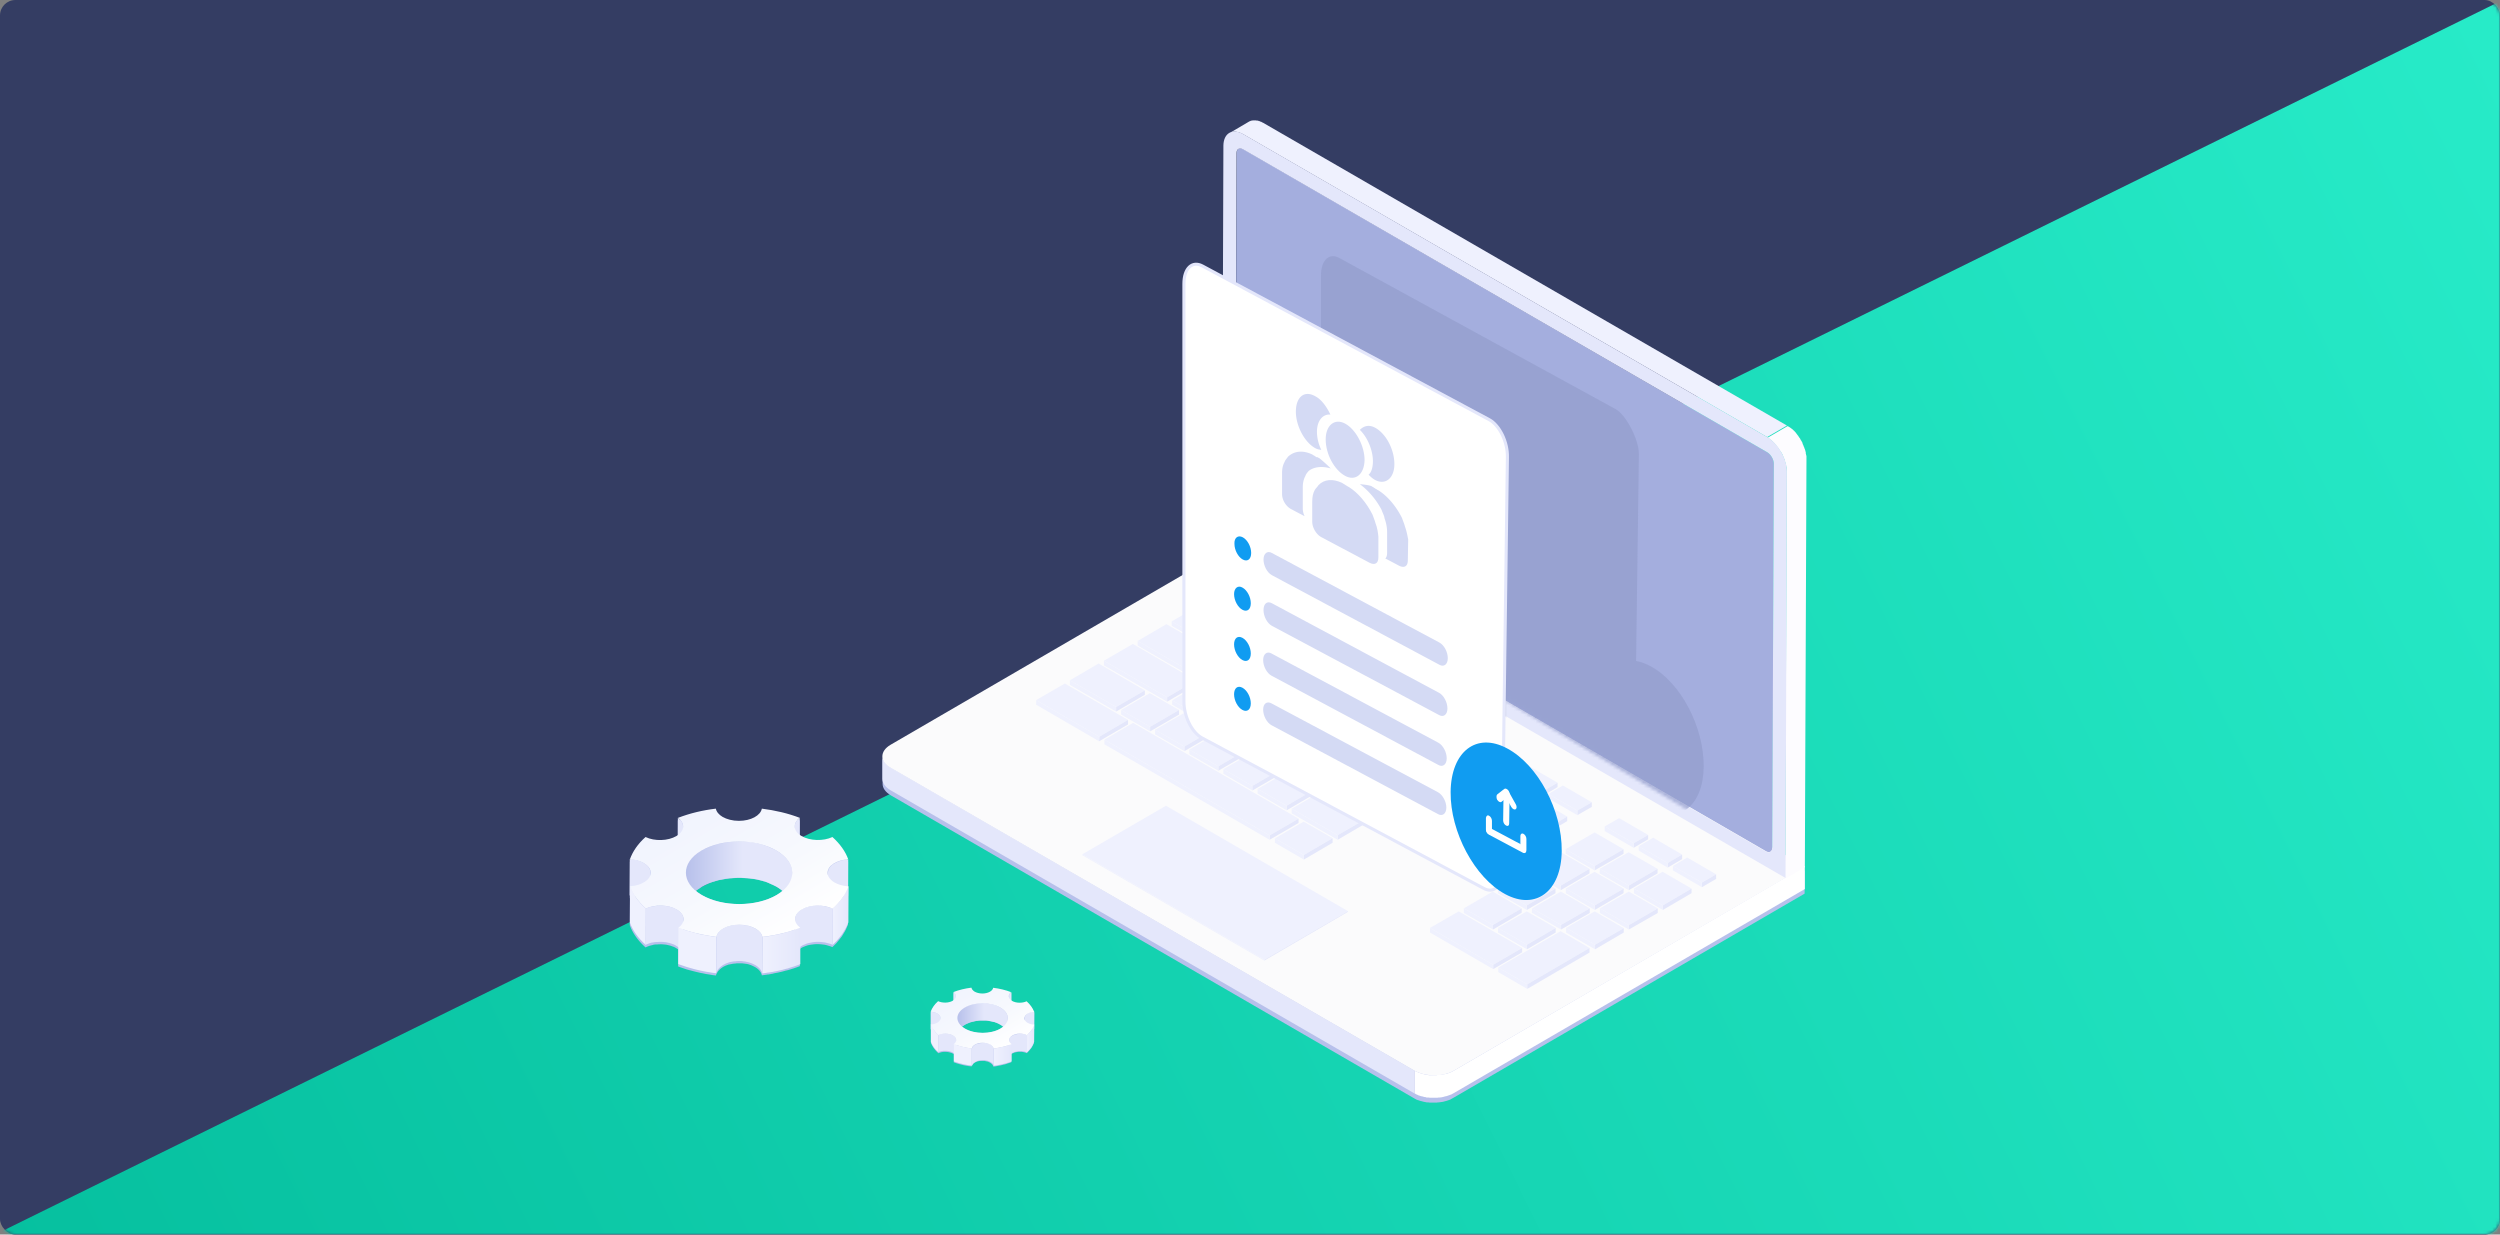 <svg xmlns="http://www.w3.org/2000/svg" width="810" height="400" fill="none"><rect width="100%" height="100%" fill="#808080" stroke="none"/><rect width="810" height="400" fill="#343D63" rx="5"/><mask id="a" width="810" height="400" x="0" y="0" maskUnits="userSpaceOnUse"><rect width="810" height="400" fill="#4EB9F4" rx="5"/></mask><g mask="url(#a)"><path fill="url(#b)" d="M825.092-7-3.02 400.706 819.055 407z"/></g><path fill="#B7C0EB" d="M274.783 287.976v-8.735c-.906-2.528-2.627-5.01-5.117-7.217-2.944 1.425-7.246 1.287-10.009-.322-.226-.138-.408-.229-.544-.367v-5.517c-3.804-1.471-8.016-2.482-12.318-2.988-.362 2.207-3.532 3.954-7.427 3.954-2.083 0-3.94-.506-5.299-1.288-1.177-.689-1.993-1.609-2.174-2.666-4.302.552-8.469 1.517-12.273 2.988v5.563c-.136.091-.317.229-.453.321-2.717 1.609-7.065 1.701-10.008.322-2.491 2.253-4.167 4.689-5.073 7.217l-.045 11.769h.045l-.045 8.734c.906 2.528 2.627 5.011 5.118 7.217a8.4 8.4 0 0 1 1.132-.459c.045 0 .09 0 .09-.046.363-.092.725-.184 1.133-.276.045 0 .045 0 .09-.046a5.5 5.5 0 0 1 1.178-.138h.226c.408-.046.77-.046 1.178-.046h.045c.407 0 .815.046 1.223.092h.09c.408.046.77.138 1.132.23.091 0 .136.046.227.046.362.092.724.23 1.087.368h.045c.362.137.77.321 1.087.551.226.138.408.23.589.368v5.516c.543.23 1.132.414 1.675.598.182.046.363.138.544.184.407.138.815.276 1.223.368.09.046.226.046.317.092.09.046.181.046.271.046.408.137.816.229 1.178.321l.543.138 1.767.414h.09c.544.092 1.042.23 1.585.322.181.046.363.046.589.092.362.046.77.138 1.132.184.045 0 .136 0 .181.046.408.046.816.091 1.178.137 0-.091.045-.137.045-.229a.35.35 0 0 1 .091-.23c0-.046.045-.138.09-.184.046-.092.091-.138.136-.23.045-.046.045-.092.091-.184.045-.092.136-.184.181-.276.045-.046.09-.092.09-.138l.408-.413c.136-.138.272-.23.408-.368.045-.046.09-.046.135-.092.091-.092.227-.138.317-.23.046-.046.091-.046.136-.092.227-.138.453-.276.68-.368.045 0 .045-.046.09-.046.272-.137.544-.229.815-.321.091-.046.136-.046.227-.092.136-.046.272-.092.408-.092.09 0 .181-.046.271-.046.136-.046.317-.046.453-.092.091 0 .136-.046.227-.046.271-.046.543-.092.86-.092.091 0 .136 0 .226-.046.182 0 .363-.046.544-.046h1.449c.136 0 .227.046.362.046.136 0 .272.046.363.046.136 0 .226.046.317.046.136 0 .272.046.362.046.136 0 .227.046.317.046.136.046.272.046.408.092.09.046.181.046.271.092.272.092.544.184.77.276.136.046.272.137.408.183.045.046.136.046.181.092l.544.276c1.177.69 1.992 1.609 2.173 2.667.544-.092 1.087-.138 1.631-.23.136-.046.271-.046.407-.046a11 11 0 0 0 1.223-.23h.045c.136 0 .272-.046.408-.092.408-.092.815-.184 1.178-.23.226-.046.407-.092.634-.138.317-.092.679-.138.996-.23.226-.046.453-.138.679-.184.317-.092.589-.183.906-.229.226-.046.453-.138.725-.184.271-.092.588-.184.86-.276.091-.046.181-.046.317-.092.091-.046.181-.046.272-.092.679-.23 1.358-.46 2.038-.736v-5.562c.045-.046.136-.092.181-.138.09-.046.181-.092.272-.184.317-.184.634-.322.996-.459.091-.046.226-.092.317-.138.317-.092.634-.23.996-.322h.046a9 9 0 0 1 1.087-.184c.135 0 .226-.046.362-.046.362-.046.77-.092 1.132-.092h.091c.407 0 .815 0 1.222.046h.091c.408.046.77.092 1.178.138.045 0 .135.046.181.046.362.046.724.184 1.087.276.09.046.226.092.317.092.317.092.679.23.951.367.135-.091.226-.229.362-.321l.181-.184c.272-.276.589-.552.815-.828.091-.092.181-.184.227-.276.317-.367.634-.735.905-1.103l.046-.046c.045-.092.136-.184.181-.23.181-.229.362-.459.498-.689.091-.138.136-.23.227-.368l.407-.689c.045-.046.091-.138.136-.184s.045-.138.091-.184c.09-.184.226-.414.317-.598.045-.138.135-.276.181-.414.09-.229.181-.413.271-.643l.136-.276c.046-.046.046-.138.091-.23l.045-11.768c.046.138 0 .138 0 .138m-23.097 1.976c-6.702 3.954-17.617 3.954-24.365 0a22 22 0 0 1-1.857-1.287c.181-.138.317-.276.544-.413.045-.046.09-.046.136-.092.362-.23.724-.46 1.087-.736.362-.23.769-.414 1.177-.643.091-.046.181-.092.317-.138.362-.184.725-.322 1.132-.506.046 0 .091-.046.136-.046.408-.138.815-.322 1.223-.414.317-.092.589-.184.906-.276.226-.046.453-.137.679-.183.317-.092.634-.138.951-.184.226-.046.453-.092.725-.138.09 0 .181-.046.271-.046.408-.092.77-.138 1.178-.184.09 0 .226-.046.362-.046.227-.046.453-.046.68-.046.407-.046.769-.046 1.177-.092.226 0 .498 0 .725-.046h.951c.271 0 .543 0 .77.046.271 0 .588.046.86.046s.544.046.815.046c.272.046.589.046.861.092.271.046.498.046.77.092.317.046.634.092.905.138.227.046.499.092.725.138l1.087.276c.226.045.453.091.679.183.136.046.227.092.363.092.362.092.679.23 1.041.368.091.046.227.046.317.138.317.138.634.276.906.414.136.046.317.138.453.184.453.229.86.413 1.268.643a15 15 0 0 1 1.857 1.333 26 26 0 0 1-1.812 1.287"/><path fill="url(#c)" d="M257.485 278.917c0-.092.046-.184.091-.23 0-.046.045-.092.045-.184l.136-.276c0-.046.045-.091.045-.137l.272-.414.046-.046c.136-.138.226-.276.362-.414.046-.046.091-.092.136-.092.136-.138.318-.276.454-.368l.045-11.767c-.181.138-.317.229-.453.367l-.046.046c-.045 0-.045.046-.045.046-.136.138-.272.276-.363.414l-.045.046v.046l-.272.414v.046c0 .046-.045.046-.045.092l-.136.275-.046.046c0 .046 0 .046-.045.092-.045.092-.045.184-.091.23 0 .046 0 .046-.045.092v.046c0 .092-.045.184-.045.276v.138l-.045 11.768v-.184c0-.092 0-.184.045-.276 0 0 .045-.046.045-.092"/><path fill="url(#d)" d="m219.627 264.989-.045 11.768c1.133.827 1.677 1.793 1.677 2.804l.045-11.768c0-1.012-.543-1.977-1.677-2.804"/><path fill="url(#e)" d="M268.171 293.903c0-.092.046-.138.046-.23 0-.046.045-.092.09-.184s.091-.184.091-.23c.045-.045.045-.091.09-.137.046-.092.091-.184.181-.276.046-.046.046-.092.091-.138.136-.138.272-.322.408-.46l.09-.092c.091-.092.227-.184.317-.276.045-.046.091-.092.181-.092.091-.092.181-.138.317-.229.046-.046.091-.046.136-.092.227-.138.453-.276.725-.368a6 6 0 0 1 .815-.322c.09 0 .136-.046.226-.092.136-.046.272-.092.408-.092.09-.046.181-.046.272-.092.135-.046.317-.092.452-.092.091-.046.136-.046.227-.046.272-.046.543-.092.86-.092.181 0 .363-.046.589-.046l.045-11.768c-.181 0-.317 0-.498.046h-.09l-.815.137h-.046c-.09 0-.181.046-.226.046-.136.046-.272.046-.363.092s-.181.046-.317.092c-.135.046-.226.092-.362.092-.045 0-.09 0-.09.046-.046 0-.046.046-.091.046a6 6 0 0 0-.815.322c-.272.138-.498.23-.725.368-.045 0-.045.046-.09.046-.046 0-.046.046-.091.046-.09.046-.226.138-.317.23-.045.046-.09.092-.181.092-.136.091-.226.183-.317.275-.045 0-.045.046-.091.092-.135.138-.271.276-.407.46l-.045.046c0 .046-.046.046-.046.092-.045.092-.136.184-.181.276 0 .046-.045.046-.045.092 0 0 0 .046-.045.046-.046.092-.091.138-.091.23 0 .045-.045.091-.045.137v.046c-.046.092-.046.138-.046.23 0 .046-.045.092-.045.138v.046c0 .092 0 .184-.045.23v.23l-.045 11.769v-.23c0-.092 0-.184.045-.23-.136-.092-.091-.184-.091-.23"/><path fill="url(#f)" d="M251.598 275.61c-.408-.23-.816-.46-1.269-.644-.135-.046-.271-.138-.452-.184-.272-.092-.499-.229-.77-.367-.046 0-.091-.046-.136-.046-.091-.046-.181-.092-.317-.138-.317-.138-.68-.23-1.042-.368-.136-.046-.226-.092-.362-.138-.091-.046-.181-.046-.227-.092a1.6 1.6 0 0 0-.452-.092c-.363-.092-.68-.184-1.042-.276-.091 0-.181-.046-.317-.092-.136-.045-.272-.046-.453-.091-.317-.046-.589-.138-.906-.184-.136 0-.226-.046-.362-.046s-.272-.046-.408-.046a5.5 5.5 0 0 0-.86-.092c-.136 0-.272-.046-.408-.046h-.362c-.317-.046-.589-.046-.861-.046h-2.49c-.363 0-.77.046-1.133.092-.181 0-.317 0-.498.046-.09 0-.136 0-.226.046-.091 0-.227.046-.317.046-.408.046-.815.092-1.223.184-.091 0-.181.046-.272.046-.045 0-.09 0-.136.046-.226.045-.407.091-.588.137-.317.092-.634.138-.906.184-.227.046-.453.138-.679.184-.317.092-.589.184-.906.276-.045 0-.136.046-.181.046-.363.138-.725.23-1.042.368-.045 0-.091.046-.181.092-.362.138-.725.321-1.087.459-.091.046-.226.092-.317.138-.408.184-.77.414-1.178.598-.09.046-.135.092-.226.138a6 6 0 0 0-.86.597c-.046.046-.091.046-.136.092-.317.23-.589.46-.906.736-.045.046-.091.046-.136.092l-.136.138-.634.643-.136.138c-.136.138-.226.276-.317.368-.09.092-.136.23-.226.322-.045.046-.045.092-.091.138a4 4 0 0 0-.362.597.36.36 0 0 0-.091.23c-.045.046-.045.092-.045.138-.09.23-.226.46-.317.644 0 .046-.045.092-.045.183 0 .046-.046.092-.046.138-.09.23-.135.46-.181.69 0 .046 0 .092-.045.138v.138c-.045.23-.045.505-.091.735v.138l-.045 11.768c0-.321.045-.597.091-.873v-.138c.045-.276.136-.552.226-.827 0-.046 0-.092.045-.138.091-.276.227-.552.317-.828 0-.046.046-.092.091-.138.136-.275.317-.551.498-.827 0-.046.046-.092.091-.092.181-.23.362-.506.589-.736.045-.045.09-.091.09-.137.227-.276.498-.506.77-.782.045-.046.091-.046.091-.092.271-.23.588-.506.905-.735.046-.046.091-.046.136-.092.363-.23.725-.46 1.087-.736.362-.23.77-.414 1.178-.643.09-.046.181-.092.317-.138.362-.184.724-.322 1.132-.506.045 0 .09-.046.136-.046.407-.138.815-.322 1.223-.414.317-.092.588-.184.905-.276.227-.045.453-.137.68-.183.317-.092.634-.138.951-.184.226-.046.453-.092.724-.138.091 0 .181-.046.272-.046.408-.092.77-.138 1.178-.184.09 0 .226-.046.362-.046.226-.046.453-.046.679-.046.408-.046.77-.046 1.178-.092.226 0 .498 0 .724-.046h.951c.272 0 .544 0 .77.046.272 0 .589.046.861.046.271 0 .543.046.815.046.272.046.589.046.86.092.272.046.498.046.77.092.317.046.634.092.906.138.226.046.498.092.725.138l1.087.276c.226.046.452.091.679.183.136.046.226.092.362.092.362.092.679.23 1.042.368.09.046.226.046.317.138.317.138.634.276.906.414.135.046.317.138.452.184.453.229.861.413 1.269.643 3.396 1.977 5.072 4.597 5.072 7.217l.045-11.768c0-2.528-1.721-5.102-5.117-7.125"/><path fill="url(#g)" d="M208.62 279.655c-.272-.138-.589-.322-.906-.46-.045 0-.091-.046-.136-.046s-.045-.046-.09-.046c-.272-.138-.589-.23-.906-.322h-.046c-.045 0-.09 0-.09-.046-.227-.046-.408-.092-.634-.137-.091-.046-.227-.046-.317-.046-.091 0-.136-.046-.227-.046-.045 0-.136-.046-.181-.046-.226-.046-.453-.046-.725-.092h-.317L204 290.136c.408 0 .815.046 1.178.138.09 0 .135.046.226.046.317.046.634.138.951.23.046 0 .091 0 .136.046.362.092.679.23.997.367.045 0 .09.046.09.046.317.138.634.276.906.46 1.359.782 2.219 1.885 2.219 3.126l.046-11.768c.045-1.241-.77-2.345-2.129-3.172"/><path fill="url(#h)" d="M274.65 287.698c-.09.184-.181.368-.226.598-.045.138-.136.275-.226.413l-.272.552c-.091.138-.136.276-.227.414a8 8 0 0 1-.407.643 4 4 0 0 0-.227.368c-.181.23-.317.46-.498.69-.09.092-.136.183-.226.275-.272.368-.589.736-.906 1.104l-.226.229-.816.828c-.181.184-.362.322-.543.506l-.045 11.768c.136-.092.226-.23.362-.322l.181-.184c.272-.276.589-.552.815-.827.091-.092.181-.184.227-.276.317-.368.634-.736.906-1.104 0-.046.045-.046.045-.046.045-.091.136-.183.181-.229.181-.23.362-.46.498-.69.091-.138.136-.23.227-.368l.407-.689c.045-.092.091-.138.136-.184s.045-.138.091-.184c.09-.184.226-.414.317-.598.045-.137.135-.275.181-.413.09-.23.181-.414.271-.644l.136-.276c.046-.046.046-.138.091-.229l.045-11.768c-.136.275-.226.459-.272.643"/><path fill="#EFF1FE" d="m204.135 287.147-.045 11.769c.906 2.528 2.627 5.01 5.117 7.217l.046-11.768c-2.491-2.207-4.212-4.689-5.118-7.218"/><path fill="url(#i)" d="M269.262 294.179c-.135-.046-.317-.092-.452-.138a.65.65 0 0 0-.317-.092c-.046 0-.091-.046-.136-.046a5 5 0 0 0-.77-.183c-.045 0-.091 0-.136-.046-.045 0-.136 0-.181-.046-.136 0-.272-.046-.408-.092-.226-.046-.498-.046-.724-.092h-.136c-.181 0-.408-.046-.589-.046h-.725c-.271 0-.543.046-.815.046-.09 0-.181 0-.272.046-.09 0-.226.046-.362.046s-.226.046-.362.046c-.272.046-.498.092-.725.138h-.045c-.226.046-.408.138-.634.183-.136.046-.227.092-.362.138-.091.046-.227.092-.317.138-.363.138-.68.276-.997.46-.045 0-.045.046-.09.046-.091.046-.136.092-.182.138-.09.046-.181.138-.271.184s-.136.092-.227.184c-.09.046-.136.138-.226.183l-.045.046-.091.092c-.136.092-.226.23-.317.322l-.091.092s-.045.046-.045.092c-.045.092-.136.184-.181.276 0 .046-.045.092-.091.138 0 0 0 .046-.045.046-.045.092-.09.184-.09.23s-.046.092-.046.137v.046c-.045.092-.045.138-.045.23 0 .046-.045.092-.045.138v.046c0 .092 0 .138-.046.23v.184l-.045 11.814v-.23c0-.092 0-.184.045-.23 0-.046.046-.138.046-.23s.045-.138.045-.23.045-.137.091-.183c.045-.092.09-.138.09-.23.045-.046.045-.092.091-.184.045-.092.09-.184.181-.23l.136-.138c.09-.092.181-.23.317-.322l.136-.138a.8.8 0 0 1 .226-.183.8.8 0 0 0 .226-.184c.091-.092.182-.138.272-.184a1 1 0 0 0 .272-.184c.317-.184.634-.322.996-.46.091-.046.227-.092.317-.138.317-.138.634-.23.997-.321h.045c.362-.092.725-.138 1.087-.23.136 0 .226-.046.362-.046.362-.046.77-.092 1.132-.092h.091c.407 0 .815 0 1.223.046h.09c.408.046.77.092 1.178.138.045 0 .136 0 .181.046l1.087.275c.09.046.226.046.317.092.317.092.679.23.951.368l.045-11.768c-.226-.046-.407-.138-.589-.184"/><path fill="url(#j)" d="M219.264 294.686c-.362-.184-.679-.368-1.087-.506-.045 0-.091 0-.091-.046l-.815-.276c-.09 0-.136-.046-.226-.046-.091 0-.181-.046-.227-.046-.09-.046-.226-.046-.317-.092-.226-.045-.498-.091-.724-.137h-.182c-.181 0-.362-.046-.543-.046-.227 0-.453-.046-.679-.046h-.861c-.136 0-.272 0-.408.046h-.407l-.951.138h-.136c-.363.091-.77.183-1.132.275-.046 0-.091 0-.136.046h-.046l-1.087.414-.045 11.769a8.4 8.4 0 0 1 1.132-.46c.046 0 .091 0 .091-.046.362-.138.725-.23 1.132-.276h.091a5.4 5.4 0 0 1 1.177-.138h.227c.407-.046.77-.046 1.177-.046h.046c.407 0 .815.046 1.223.092h.09c.408.046.77.138 1.132.23.091 0 .136.046.227.046.362.092.725.23 1.087.368h.045c.362.138.77.322 1.087.552 1.495.873 2.219 1.976 2.219 3.126l.046-11.769c.09-1.103-.634-2.253-2.129-3.126"/><path fill="url(#k)" d="M259.299 300.57c-.679.276-1.359.506-2.038.735-.181.046-.362.138-.543.184-.272.092-.589.184-.906.276-.227.046-.453.138-.68.184l-.951.276a3.3 3.3 0 0 0-.634.184 7 7 0 0 1-1.041.23c-.181.045-.408.091-.589.137-.408.092-.815.184-1.223.23-.136 0-.272.046-.407.092-.408.092-.816.138-1.223.23-.136 0-.272.046-.408.046-.543.092-1.087.138-1.63.23l-.046 11.768c.544-.046 1.087-.138 1.631-.23.136-.046.272-.046.407-.046.408-.046.816-.138 1.223-.184h.046c.135-.046.271-.046.407-.092.408-.092.815-.138 1.178-.229.226-.046.407-.092.634-.138.317-.092.679-.138.996-.23.226-.046.453-.138.679-.184.317-.092.589-.184.906-.23.227-.046.453-.138.725-.23s.589-.184.86-.276c.091-.046.181-.046.317-.092.091-.046.181-.045.272-.091.679-.23 1.359-.46 2.038-.736z"/><path fill="url(#l)" d="m244.849 300.935-.543-.275c-.045-.046-.091-.046-.181-.092-.136-.046-.272-.138-.408-.184l-.815-.276c-.045 0-.045-.046-.091-.046-.045 0-.135-.046-.181-.046-.136-.046-.317-.092-.453-.138-.045 0-.09-.046-.181-.046h-.136c-.135-.046-.226-.046-.362-.046-.09 0-.136-.046-.226-.046h-.136c-.091 0-.227-.046-.317-.046-.091 0-.181 0-.227-.046h-.181c-.136 0-.226 0-.362-.046h-1.132c-.182 0-.363.046-.499.046h-.271l-.815.138h-.046c-.09 0-.136.046-.181.046-.136.046-.317.046-.453.092-.09 0-.181.046-.271.092-.136.046-.272.046-.363.092-.045 0-.09 0-.136.046-.045 0-.045.046-.09.046a6 6 0 0 0-.815.322c-.046 0-.046.046-.091.046-.272.138-.498.23-.725.367-.045 0-.045.046-.09.046 0 0-.045 0-.045.046-.136.092-.227.138-.318.23-.045.046-.09.046-.135.092-.136.092-.272.23-.408.368l-.045.046c-.136.138-.272.276-.363.414l-.045.046s-.045.046-.045.092c-.045.092-.136.184-.181.275 0 .046-.046.046-.046.092 0 0 0 .046-.045.046-.045.092-.09.184-.09.23s-.046.092-.046.138v.046c-.045.092-.045.184-.09.23 0 .046-.046.092-.046.138v.092l-.045 11.769c0-.092.045-.138.045-.23s.046-.138.091-.23c0-.046.045-.092.091-.184a1 1 0 0 1 .135-.23c.046-.046.046-.092.091-.184s.136-.184.181-.276c.045-.046.091-.092.091-.138l.407-.413c.136-.138.272-.23.408-.368.045-.046.09-.046.136-.092.09-.092.226-.138.317-.23.045-.046.09-.046.136-.092.226-.138.453-.23.679-.368.045 0 .045-.046.091-.046.271-.137.543-.229.815-.321.09-.046.136-.046.226-.092l.408-.138c.09 0 .181-.046.272-.046.135-.046.317-.046.452-.092.091 0 .136-.046.227-.046.272-.046.543-.092.86-.092.091 0 .136 0 .227-.046.181 0 .362 0 .543-.046h1.087c.136 0 .227 0 .362.046.136 0 .227 0 .363.046.136 0 .271.046.362.046.136 0 .227 0 .317.046.136 0 .272.046.362.092.136 0 .227.046.317.046.136.046.272.092.408.092.091.046.181.046.272.092.271.092.543.184.77.276.136.046.271.137.407.183.046.046.136.046.181.092l.544.276c1.177.69 1.993 1.655 2.174 2.667l.045-11.769c-.136-1.058-.951-1.977-2.129-2.667"/><path fill="#EFF1FE" d="M230.721 303.374c-.362-.046-.724-.138-1.087-.184-.181-.046-.407-.046-.588-.092-.498-.092-.951-.184-1.449-.276-.091 0-.136-.046-.227-.046a12 12 0 0 1-1.766-.413l-.544-.138c-.407-.092-.769-.23-1.177-.322-.227-.046-.408-.138-.634-.184-.408-.138-.815-.23-1.223-.368-.181-.046-.362-.092-.498-.183-.589-.184-1.132-.414-1.721-.598l-.045 11.768c.543.23 1.132.414 1.675.598.182.046.363.138.544.183.407.138.815.276 1.223.368.09.046.226.092.317.092.09.046.181.046.271.092.408.092.816.23 1.178.322l.543.138 1.767.414h.09c.544.137 1.042.229 1.585.321.181.046.362.046.589.092.362.046.77.138 1.132.184.045 0 .136 0 .181.046.408.046.815.092 1.178.138l.045-11.768c-.408-.046-.906-.092-1.359-.184"/><path fill="url(#m)" d="M259.79 294.686c-2.717 1.609-2.898 4.137-.498 5.884-3.804 1.471-7.971 2.483-12.273 2.988-.181-1.011-.996-1.977-2.174-2.666-1.358-.782-3.215-1.287-5.299-1.287-3.894 0-7.064 1.747-7.427 3.953-4.302-.551-8.514-1.517-12.318-2.988 2.4-1.747 2.219-4.275-.544-5.884s-7.064-1.701-10.008-.322c-2.491-2.253-4.212-4.689-5.118-7.218 3.759-.229 6.703-2.114 6.703-4.367 0-1.241-.861-2.298-2.219-3.126-1.178-.69-2.763-1.149-4.529-1.241.906-2.529 2.581-5.011 5.072-7.218 2.944 1.425 7.292 1.287 10.009-.322s2.898-4.137.498-5.884c3.804-1.471 7.971-2.482 12.273-2.988.181 1.011.996 1.977 2.174 2.666 1.359.782 3.215 1.288 5.299 1.288 3.894 0 7.019-1.747 7.427-3.954 4.347.552 8.514 1.517 12.318 2.988-2.4 1.701-2.219 4.275.544 5.884s7.065 1.701 10.008.322c2.491 2.253 4.212 4.689 5.118 7.218-3.759.23-6.703 2.069-6.703 4.367 0 1.195.861 2.299 2.219 3.126 1.178.69 2.763 1.149 4.529 1.287-.906 2.529-2.581 5.011-5.072 7.218-2.944-1.425-7.292-1.333-10.009.276m-32.471-4.735c6.748 3.953 17.662 3.953 24.365 0 6.702-3.954 6.657-10.39-.091-14.343-6.748-3.954-17.662-3.954-24.365 0-6.702 3.953-6.657 10.389.091 14.343"/><path fill="#B7C0EB" d="M335.103 332.307v-4.127c-.432-1.205-1.259-2.373-2.446-3.432-1.367.657-3.454.621-4.749-.146-.108-.073-.18-.11-.252-.183v-2.629c-1.799-.694-3.777-1.168-5.828-1.424-.18 1.059-1.691 1.862-3.525 1.862-.972 0-1.871-.255-2.519-.621-.575-.328-.935-.766-1.007-1.278-2.051.256-4.029.731-5.828 1.425v2.629c-.072.036-.144.109-.216.146-1.295.767-3.345.803-4.748.146-1.188 1.059-1.979 2.227-2.411 3.432v5.587h.036v4.127c.432 1.205 1.259 2.373 2.446 3.432l.54-.219h.036c.18-.073.36-.109.54-.146h.036c.18-.036.359-.073.575-.073h.108c.18 0 .36-.036.576 0 .216 0 .396.037.575.037h.036l.54.109c.036 0 .072 0 .108.037.18.036.36.109.504.146h.036c.179.073.359.146.503.255.108.037.18.11.252.183v2.593c.252.109.54.182.791.292.072.036.18.036.252.073.18.073.396.109.576.182.036 0 .108.037.144.037s.072.036.144.036c.18.037.395.11.575.146.072.037.18.037.252.074.288.073.54.146.828.182h.036c.251.073.503.11.755.146.072 0 .18.037.252.037.18.036.36.073.539.073h.072c.18.036.36.036.576.073 0-.037 0-.073.036-.11 0-.036.036-.073.036-.109s.036-.037.036-.073c0-.037.036-.073.072-.11 0-.036.036-.036.036-.073.036-.036.036-.073.072-.11 0-.036.036-.036.036-.073.072-.073.108-.146.18-.182.072-.073.144-.11.216-.183.035 0 .035-.036.071-.036.036-.037.108-.073.144-.11 0 0 .036-.036.072-.036.108-.073.216-.11.324-.183 0 0 .036 0 .036-.036.108-.037.252-.11.396-.146.036 0 .072-.037.108-.037.072 0 .108-.036.18-.036.036 0 .072-.037.108-.037.071 0 .143-.037.215-.037.036 0 .072 0 .108-.036.144-.037.252-.037.396-.037h1.223c.072 0 .108 0 .18.037.072 0 .108.036.18.036s.108 0 .18.037c.072 0 .108.037.144.037.072 0 .144.036.216.036.036 0 .072.037.143.037.144.036.252.073.36.146.072.036.144.073.18.073s.072.036.072.036c.072.037.18.073.252.146.575.329.935.767 1.043 1.242.252-.037.504-.073.792-.11.072 0 .108-.036.179-.036.18-.037.396-.073.576-.11.072 0 .144-.036.216-.036.18-.037.36-.073.575-.11.108-.036.18-.036.288-.073.144-.036.324-.073.468-.109.108-.037.216-.074.324-.074l.431-.109.324-.11c.144-.036.288-.073.396-.146.036 0 .108-.036.144-.036s.072-.037.108-.037l.971-.328v-2.63c.036-.036.072-.036.108-.073.036-.036.072-.073.144-.073.144-.073.288-.146.468-.219.036-.036.107-.036.143-.073.144-.073.288-.109.468-.146h.036c.18-.036.324-.073.504-.109.072 0 .108 0 .18-.037.18-.036.359-.036.539-.036h.648c.18 0 .36.036.575.073.036 0 .072 0 .072.036.18.037.36.073.504.11.036 0 .108.036.144.036.144.073.324.11.468.183.072-.037.108-.11.179-.146.036-.037.072-.037.072-.073l.396-.402.108-.11c.144-.182.288-.328.432-.511 0 0 0-.036.036-.036.036-.037.036-.073.072-.11.072-.109.18-.219.252-.328.036-.073.071-.11.107-.183.072-.11.144-.219.18-.329 0-.036.036-.073.072-.109 0-.037.036-.073.036-.073.036-.11.108-.183.144-.292.036-.073.072-.11.072-.183.036-.11.072-.183.108-.292 0-.037.036-.073.072-.146 0-.037.036-.073.036-.11zc.036 0 0 0 0 0m-10.936.949c-3.166 1.863-8.347 1.863-11.548 0a8 8 0 0 1-.9-.621c.072-.073.144-.146.252-.182.036 0 .036-.037.072-.037.18-.109.324-.219.504-.328a4 4 0 0 1 .539-.292c.036-.037.108-.037.144-.073l.54-.22c.036 0 .036 0 .072-.036.18-.073.395-.146.575-.219l.432-.11c.108-.036.216-.073.324-.073l.431-.109c.108-.037.216-.037.324-.073.036 0 .108 0 .144-.037.18-.036.36-.073.576-.073.036 0 .108 0 .18-.036.108 0 .215-.037.323-.037.18 0 .36-.036.576-.036h1.583c.144 0 .252 0 .396.036.144 0 .287.037.395.037.108.036.252.036.36.073.144.036.288.036.432.073.108.036.216.036.324.073.179.036.323.073.503.109.108.037.216.073.324.073.072 0 .108.037.18.037.18.036.324.109.504.182.035 0 .107.037.143.037.144.073.288.146.432.182l.216.11c.216.11.396.219.612.329.323.182.611.401.899.62-.288.22-.576.439-.863.621"/><path fill="url(#n)" d="M326.895 328.035c0-.037.036-.073.036-.11 0-.036 0-.036.036-.073 0-.036.036-.073.072-.146 0-.036.036-.036.036-.073.036-.073.072-.146.144-.182h.036a.43.43 0 0 1 .18-.183l.036-.037c.072-.073.144-.109.216-.182v-5.588c-.072.073-.144.109-.216.182l-.036.037v.036l-.18.183c-.036.073-.108.146-.144.183 0 0 0 .036-.036.036-.036.037-.036.073-.072.11v.073c0 .036-.036.073-.036.109v5.698c-.072-.037-.072-.073-.072-.073"/><path fill="url(#o)" d="m308.946 321.423-.036 5.588c.54.401.792.84.792 1.314v-5.587c.072-.475-.216-.95-.756-1.315"/><path fill="url(#p)" d="M331.969 335.118c0-.036.036-.073.036-.109s.036-.037.036-.073c0-.037.036-.073.036-.11 0-.036.036-.036.036-.073.036-.036.036-.073.072-.146l.072-.073c.072-.073.108-.146.179-.219l.036-.037c.036-.036.108-.073.144-.146.036 0 .036-.036.072-.036.036-.037.108-.073.144-.11.036 0 .036-.036.072-.036.108-.073.216-.11.324-.183.108-.037.252-.11.396-.146.036 0 .072-.037.108-.037.071 0 .107-.036.179-.036.036 0 .072-.037.144-.037.072-.036.144-.036.216-.036.036 0 .072 0 .108-.037.144-.036.252-.036.396-.073.108 0 .18 0 .288-.036l.035-5.588h-.287c-.144 0-.252.036-.396.073-.036 0-.072 0-.108.036-.072 0-.108.037-.18.037-.036 0-.108.037-.144.037-.072 0-.108.036-.18.073h-.071c-.144.036-.252.109-.396.146-.108.073-.216.109-.324.182h-.036c-.036 0-.036.037-.036.037-.072.036-.108.073-.144.109-.036 0-.072.037-.072.073a.28.28 0 0 0-.144.146l-.036.037a1 1 0 0 0-.179.219l-.036.037s0 .036-.036.036c-.036.037-.072.073-.072.11 0 0 0 .036-.036.036v.037c-.036.036-.036.073-.036.109s-.036.037-.036.073v.037c0 .036-.036.073-.036.109v5.698c-.144-.037-.108-.073-.108-.11"/><path fill="url(#q)" d="M324.125 326.464a9 9 0 0 0-.612-.328l-.215-.11c-.108-.073-.252-.11-.36-.146-.036 0-.036 0-.072-.037a.27.27 0 0 1-.144-.073c-.144-.073-.324-.109-.504-.182-.072 0-.107-.037-.179-.073-.036 0-.072-.037-.108-.037-.072-.036-.144-.036-.216-.036-.18-.037-.324-.11-.504-.11-.036 0-.108-.036-.144-.036-.072 0-.144-.037-.216-.037-.143-.036-.287-.036-.431-.073-.072 0-.108-.036-.18-.036s-.144 0-.18-.037c-.144 0-.288-.036-.396-.036-.072 0-.144-.037-.18-.037h-.179c-.144 0-.288 0-.432-.037h-1.223c-.18 0-.36.037-.54.037h-.324c-.036 0-.108 0-.144.037-.179.036-.395.036-.575.073-.036 0-.072 0-.108.036h-.072c-.108 0-.18.037-.288.073l-.431.11c-.108.036-.216.073-.324.073l-.432.109c-.036 0-.072 0-.072.037-.18.073-.324.109-.503.182-.036 0-.036.037-.072.037-.18.073-.36.146-.504.219-.036.036-.108.036-.144.073-.18.11-.36.183-.54.292-.036.037-.072.037-.107.073-.144.073-.288.183-.432.292 0 0-.036.037-.072.037l-.432.329c-.036 0-.036.036-.036.036l-.072.073c-.108.11-.216.183-.288.292l-.071.073a.6.6 0 0 0-.144.183c-.036.073-.072.109-.108.146 0 .036-.036.036-.036.073-.072.073-.108.183-.18.292 0 .037-.036.073-.036.11 0 0-.036.036-.036.073-.036.109-.108.219-.144.328 0 .037 0 .037-.036.073 0 .037 0 .037-.036.073-.036.11-.072.22-.072.329v.146c0 .11-.036.219-.036.365v5.661c0-.146 0-.293.036-.439v-.073c.036-.146.036-.255.108-.401 0-.037 0-.037.036-.073.036-.146.108-.256.144-.402 0-.037.036-.037.036-.073.072-.146.144-.256.216-.402l.036-.036c.072-.11.18-.219.252-.329 0-.037.035-.037.035-.073l.36-.365.036-.037.432-.328c.036 0 .036-.037.072-.037.18-.109.324-.219.503-.329.18-.109.36-.219.54-.292.036-.036.108-.036.144-.073l.54-.219c.036 0 .036 0 .072-.036.179-.073.395-.146.575-.219l.432-.11c.108-.037.216-.073.324-.073l.431-.11c.108-.036.216-.036.324-.073.036 0 .108 0 .144-.036.18-.037.36-.073.576-.073.035 0 .107 0 .179-.037.108 0 .216-.036.324-.036.18 0 .36-.037.576-.037h1.583c.143 0 .251 0 .395.037.144 0 .288.036.396.036.108.037.252.037.36.073.144.037.288.037.431.073.108.037.216.037.324.073.18.037.324.073.504.11.108.036.216.073.324.073.072 0 .108.036.179.036.18.037.324.11.504.183.036 0 .108.037.144.037.144.073.288.146.432.182l.216.11c.215.109.395.219.611.328 1.619.95 2.41 2.191 2.41 3.433v-5.587c.036-1.169-.791-2.41-2.374-3.36"/><path fill="url(#r)" d="m303.725 328.4-.432-.219c-.036 0-.036-.036-.072-.036h-.036a2 2 0 0 0-.431-.146h-.072c-.108-.037-.216-.037-.324-.073-.072 0-.108-.037-.144-.037h-.18c-.108 0-.216-.036-.324-.036h-.144v5.586c.18 0 .396.037.576.073h.108c.144.037.324.073.468.11h.072c.179.037.323.11.503.183 0 0 .036 0 .036.036l.432.219c.647.365 1.043.913 1.043 1.461v-5.587c-.036-.657-.432-1.168-1.079-1.534"/><path fill="url(#s)" d="M335.026 332.162c-.036.109-.072.182-.108.292-.036.073-.072.146-.108.182-.036.11-.072.183-.144.293-.036.073-.072.109-.108.182-.072.11-.108.219-.18.329-.035.073-.071.109-.107.182-.072.11-.144.219-.252.329-.036.037-.072.073-.108.146a6 6 0 0 1-.432.511l-.108.11c-.108.146-.252.256-.396.402-.072.073-.18.146-.251.255l-.036 5.588c.071-.037.107-.11.179-.146l.072-.074.396-.401.108-.11c.144-.182.288-.328.432-.511l.036-.037c.036-.036.036-.073.072-.109.072-.11.18-.219.252-.329.036-.073.072-.109.108-.182.071-.11.143-.22.179-.329 0-.037.036-.073.072-.11 0-.036.036-.073.036-.073.036-.109.108-.182.144-.292.036-.073.072-.109.072-.182.036-.11.072-.219.108-.293 0-.036.036-.109.072-.146 0-.036.036-.073.036-.109v-5.587c.036.073 0 .146-.036.219"/><path fill="#EFF1FE" d="M301.605 331.943v5.587c.432 1.205 1.26 2.374 2.447 3.433v-5.588c-1.187-1.095-2.015-2.264-2.447-3.432"/><path fill="url(#t)" d="M332.477 335.264c-.072-.037-.144-.037-.216-.074-.036 0-.108-.036-.144-.036s-.036-.037-.072-.037c-.108-.036-.252-.073-.36-.109h-.143c-.072 0-.144-.037-.18-.037-.108 0-.216-.036-.36-.036h-.72c-.144 0-.287 0-.395.036-.036 0-.072 0-.144.037-.036 0-.108 0-.144.036-.072 0-.108 0-.18.037-.108.036-.252.036-.36.073h-.036c-.108.036-.18.073-.288.073-.072.037-.108.037-.179.073-.036.037-.108.037-.144.073-.18.073-.324.146-.468.219 0 0-.036 0-.036.037-.036 0-.072.036-.108.073-.036.036-.072.073-.144.073-.036.036-.072.036-.108.073-.036.036-.072.073-.108.073l-.036.036-.144.147-.036.036s0 .037-.036.037c-.035.036-.071.073-.071.109l-.036.037v.036c0 .037-.036.073-.036.11 0 0-.036.036-.036.073 0 .036-.036.073-.036.109v5.698c0-.037 0-.073.036-.11 0-.036 0-.073.036-.109 0-.037.036-.073.036-.073 0-.037.036-.073.036-.11 0-.036.036-.073.036-.073.036-.036.071-.073.071-.109.036-.037.036-.073.072-.073.036-.037.072-.11.144-.147.036 0 .036-.036.072-.073l.108-.109c.036-.037.072-.037.108-.073.036-.037.072-.073.144-.073.036-.037.072-.073.144-.073.144-.073.288-.146.468-.219.036-.037.108-.037.144-.037.143-.073.287-.11.467-.146h.036c.18-.037.324-.073.504-.11.072 0 .108-.036.18-.036.18 0 .359-.037.539-.037h.648c.18 0 .36.037.575.073h.072c.18.037.36.073.504.11.036 0 .108.036.144.073.144.036.324.11.468.183l.036-5.588c-.144-.11-.216-.146-.324-.146"/><path fill="url(#u)" d="M308.801 335.52c-.144-.11-.324-.183-.504-.256h-.036c-.108-.037-.252-.073-.396-.146-.036 0-.072 0-.108-.037-.036 0-.072-.036-.108-.036-.036-.037-.108-.037-.144-.037-.108-.036-.216-.036-.359-.073h-.108c-.072 0-.18-.036-.252-.036-.108 0-.216 0-.324-.037h-.755c-.144 0-.324.037-.468.073h-.072c-.18.037-.36.073-.54.146h-.108c-.18.073-.359.11-.503.219v5.589l.539-.219h.036c.18-.074.36-.11.54-.147h.036c.18-.036.36-.073.576-.073h.683c.216 0 .396.037.576.037h.036l.539.109c.036 0 .072 0 .108.037.18.037.36.11.504.146.18.073.36.146.54.256.683.402 1.043.949 1.043 1.497v-5.588c.072-.511-.288-1.023-.971-1.424"/><path fill="url(#v)" d="m327.765 338.294-.972.328a.7.7 0 0 1-.252.073c-.143.037-.287.11-.431.147l-.324.109-.432.11c-.108.036-.216.073-.324.073-.143.036-.323.073-.467.109-.108 0-.18.037-.288.073-.18.037-.396.073-.576.11-.072 0-.143.036-.179.036-.18.037-.396.073-.576.11-.072 0-.144.037-.18.037-.252.036-.504.073-.791.109v5.588c.251-.037.503-.073.791-.11.072 0 .108 0 .18-.036.18-.037.396-.073.576-.11.071 0 .143-.036.215-.036.18-.037.36-.073.576-.11.108-.036.18-.036.288-.073.144-.037.324-.073.467-.11.108-.036.216-.073.324-.073l.432-.109.324-.11c.144-.036.287-.073.395-.109.036-.037.108-.037.144-.037s.072-.036.108-.036l.972-.329z"/><path fill="url(#w)" d="M320.922 338.439c-.072-.036-.18-.11-.252-.146-.036 0-.036-.037-.072-.037-.072-.036-.108-.073-.18-.073-.108-.036-.252-.073-.396-.146h-.108c-.071-.036-.143-.036-.215-.036-.036 0-.072 0-.072-.037h-.072c-.072 0-.108-.036-.18-.036h-1.187c-.072 0-.144 0-.252.036h-.144c-.144 0-.252.037-.396.073h-.036c-.036 0-.036 0-.072.037-.072 0-.144.036-.215.036-.036 0-.072.037-.108.037-.072 0-.108.036-.18.036h-.108c-.144.073-.288.11-.396.146h-.036c-.108.074-.216.11-.324.183 0 0-.036 0-.036.037-.072.036-.108.073-.18.109-.035 0-.035.037-.071.037a.8.8 0 0 0-.18.146 1 1 0 0 0-.18.219s0 .036-.036.036c0 0 0 .037-.036.037-.036.037-.072.073-.108.146 0 0 0 .037-.036.037v.036c0 .037-.036.073-.072.11 0 .036-.036.036-.036.073v.036c0 .037-.036.073-.036.11v5.697c0-.036 0-.073.036-.109 0-.037.036-.073.036-.11 0-.036.036-.036.036-.073 0-.036.036-.073.072-.109 0-.037.036-.037.036-.073.036-.037.036-.073.072-.11 0-.036.036-.036.036-.073.072-.073.108-.146.18-.219s.144-.11.216-.183c.036 0 .036-.036.071-.036.036-.037.108-.073.144-.11 0 0 .036-.036.072-.036.108-.073.216-.11.324-.183 0 0 .036 0 .036-.036.108-.037.252-.11.396-.147.036 0 .072 0 .108-.036.072 0 .108-.037.18-.073.036 0 .072 0 .108-.037.071 0 .143-.036.215-.036h.108c.144-.037.252-.037.396-.073h.108c.108 0 .18 0 .252-.037h.863c.072 0 .108 0 .18.037.072 0 .108 0 .18.036.072 0 .108.037.18.037s.108.036.144.036c.072 0 .144.037.215.037.036 0 .072.036.144.036.144.037.252.073.36.146a.6.6 0 0 0 .18.074c.036 0 .072.036.072.036.072.037.18.073.252.146.575.329.935.767 1.043 1.242v-5.588c-.108-.548-.504-.986-1.043-1.315"/><path fill="#EFF1FE" d="M314.235 339.608c-.18-.036-.324-.073-.504-.073-.108 0-.18-.036-.287-.036-.216-.037-.468-.073-.684-.146-.036 0-.072 0-.108-.037-.288-.073-.539-.109-.827-.182-.072-.037-.18-.037-.252-.073-.18-.037-.36-.11-.576-.146-.108-.037-.18-.037-.287-.073-.18-.073-.396-.11-.576-.183-.072-.037-.18-.037-.252-.073-.288-.11-.54-.183-.827-.292v5.587c.252.11.539.219.791.292.072.037.18.037.252.073.18.073.396.11.576.183.036.036.107.036.143.036s.072.037.144.037c.18.036.396.11.576.146.072.037.18.037.252.073.288.073.539.146.827.183h.036c.252.073.504.109.756.146.072 0 .18.036.251.036.18.037.36.073.54.073h.072c.18.037.36.037.576.073v-5.587c-.18.036-.396 0-.612-.037"/><path fill="url(#x)" d="M327.977 335.519c-1.295.767-1.367 1.972-.216 2.775-1.799.694-3.778 1.169-5.828 1.425-.072-.475-.468-.913-1.043-1.242-.648-.365-1.547-.621-2.519-.621-1.834 0-3.345.804-3.525 1.863-2.051-.256-4.029-.731-5.828-1.425 1.115-.803 1.043-2.008-.252-2.775s-3.346-.803-4.749-.146c-1.187-1.059-1.978-2.227-2.446-3.432 1.799-.11 3.166-.986 3.166-2.082 0-.584-.396-1.095-1.043-1.46-.576-.329-1.295-.548-2.159-.585.432-1.205 1.223-2.373 2.41-3.432 1.404.657 3.454.621 4.749-.146s1.367-1.972.216-2.812c1.799-.694 3.777-1.168 5.828-1.424.072.475.468.913 1.007 1.278.648.365 1.547.621 2.518.621 1.835 0 3.346-.804 3.526-1.862 2.051.255 4.029.73 5.828 1.424-1.115.803-1.043 2.008.252 2.811 1.295.767 3.345.804 4.748.146 1.188 1.059 2.015 2.228 2.447 3.433-1.799.109-3.166.986-3.166 2.081 0 .585.396 1.096 1.043 1.461.576.329 1.295.548 2.159.584-.432 1.205-1.223 2.374-2.375 3.433-1.403-.731-3.453-.694-4.748.109m-15.362-2.264c3.202 1.863 8.383 1.863 11.548 0s3.166-4.929-.036-6.792-8.382-1.862-11.548 0c-3.201 1.863-3.165 4.893.036 6.792"/><path fill="#B7C0EB" d="m402.343 176.796-113.777 66.139c-1.713 1.044-2.606 2.386-2.606 3.728v7.308c0 1.342.893 2.684 2.68 3.728l169.624 98.202c.223.149.446.224.67.373.074 0 .149.074.223.074.149.075.298.15.447.15.372.149.67.223.968.298h.074c.075 0 .149.074.224.074.223.075.372.075.595.15h.149c.075 0 .149 0 .224.074.149 0 .298.075.446.075h.447c.149 0 .298.074.447.074h2.085c.223 0 .447 0 .67-.074h.298c.372-.075.67-.075 1.042-.149h.075c.074 0 .149-.075.298-.075s.372-.075.521-.149c.149 0 .223-.075.372-.075.149-.074.298-.074.447-.149h.074c.075 0 .075-.074.149-.074l.671-.224c.074-.075.148-.075.223-.149.298-.149.596-.298.819-.448l113.777-66.139v-7.382z"/><path fill="#E4E7FB" d="M288.568 248.676c-1.787-1.044-2.681-2.386-2.681-3.728v7.382c0 1.342.894 2.684 2.681 3.728l169.698 98.202v-7.382z"/><path fill="#FBFBFC" d="m402.342 175.155 182.506 105.584-113.778 66.139c-3.499 2.088-9.233 2.013-12.807 0l-169.698-98.127c-3.574-2.014-3.574-5.369 0-7.457z"/><path fill="#fff" d="M471.067 346.878c-.298.149-.522.298-.819.448-.075.074-.149.074-.224.074-.223.075-.447.224-.744.298-.075 0-.149.075-.224.075-.149.074-.298.074-.446.149-.149 0-.224.075-.373.075s-.298.074-.521.074c-.149 0-.223.075-.372.075-.373.074-.671.074-1.043.149h-.298c-.223 0-.446 0-.595.074h-2.234c-.149 0-.298 0-.447-.074-.149 0-.298 0-.447-.075-.149 0-.298-.074-.447-.074-.148 0-.223-.075-.372-.075-.223-.074-.372-.074-.521-.149-.075 0-.223-.075-.298-.075-.298-.074-.67-.223-.968-.298l-.447-.223c-.074 0-.149-.075-.223-.075-.223-.075-.447-.224-.67-.373v7.382c.223.149.447.224.67.373.074 0 .149.074.223.074l.447.224h.075c.297.149.67.224.968.298h.074c.075 0 .149 0 .223.075.224.075.373.075.596.149h.149c.074 0 .149 0 .223.075.149.074.298.074.447.074h.447c.149 0 .298.075.447.075h2.085c.223 0 .446 0 .67-.075h.298c.372 0 .67-.074 1.042-.149.075 0 .224-.074.298-.074.149-.075.372-.075.521-.15.149 0 .224-.074.373-.074.148 0 .297-.075.446-.149h.075c.074 0 .074-.075.149-.075l.67-.224c.074-.074.149-.074.223-.074.298-.149.596-.298.819-.448l113.778-66.139v-7.382z"/><path fill="#EFF1FE" d="m406.363 196.705-4.691 2.684-9.382-5.443 4.691-2.684z"/><path fill="#E4E7FB" d="M406.363 196.705v1.417l-4.691 2.759v-1.491z"/><path fill="#EFF1FE" d="M401.672 199.389v1.492l-9.382-5.444v-1.491zm-3.277 1.939-9.383 5.369-9.382-5.369 9.382-5.443z"/><path fill="#E4E7FB" d="M398.395 201.328v1.491l-9.383 5.369v-1.491z"/><path fill="#EFF1FE" d="M389.008 206.697v1.491l-9.382-5.443v-1.417zm28.371-3.654-4.617 2.759-9.456-5.443 4.691-2.759z"/><path fill="#E4E7FB" d="M417.379 203.043v1.492l-4.691 2.759.074-1.492z"/><path fill="#EFF1FE" d="m412.762 205.802-.075 1.491-9.382-5.443v-1.491zm-3.348 1.939-9.308 5.368-9.382-5.443 9.308-5.369z"/><path fill="#E4E7FB" d="M409.414 207.741v1.417l-9.308 5.443v-1.492z"/><path fill="#EFF1FE" d="M400.113 213.109v1.491l-9.456-5.443.074-1.491zm28.371-3.654-4.691 2.685-9.382-5.369 4.617-2.759z"/><path fill="#E4E7FB" d="m428.484 209.456-.074 1.491-4.617 2.684v-1.491z"/><path fill="#EFF1FE" d="M423.789 212.14v1.491l-9.382-5.369v-1.491zm-3.351 1.939-9.308 5.443-9.382-5.443 9.307-5.443z"/><path fill="#E4E7FB" d="M420.438 214.079v1.492l-9.308 5.443v-1.492z"/><path fill="#EFF1FE" d="M411.129 219.522v1.492l-9.382-5.443v-1.492zm28.371-3.654-4.691 2.684-9.382-5.443 4.691-2.684z"/><path fill="#E4E7FB" d="M439.5 215.868v1.417l-4.691 2.759v-1.491z"/><path fill="#EFF1FE" d="M434.809 218.552v1.492l-9.383-5.444v-1.491zm-3.282 1.939-9.307 5.443-9.457-5.443 9.382-5.443z"/><path fill="#E4E7FB" d="M431.527 220.491v1.417l-9.307 5.443v-1.417z"/><path fill="#EFF1FE" d="M422.227 225.934v1.417l-9.457-5.443v-1.417zm28.293-3.728-4.692 2.759-9.382-5.443 4.691-2.684z"/><path fill="#E4E7FB" d="M450.52 222.206v1.492l-4.692 2.758v-1.491z"/><path fill="#EFF1FE" d="M445.828 224.966v1.491l-9.382-5.443v-1.492zm-3.281 1.938-9.308 5.368-9.382-5.368 9.308-5.443z"/><path fill="#E4E7FB" d="M442.547 226.904v1.416l-9.308 5.444v-1.492z"/><path fill="#EFF1FE" d="M433.246 232.272v1.492l-9.382-5.444v-1.416zm28.359-3.653-4.691 2.759-9.382-5.443 4.691-2.759z"/><path fill="#E4E7FB" d="M461.605 228.619v1.491l-4.691 2.685v-1.417z"/><path fill="#EFF1FE" d="M456.922 231.378v1.417l-9.382-5.444v-1.416zm-3.277 1.864-9.383 5.443-9.382-5.443 9.382-5.369z"/><path fill="#E4E7FB" d="M453.645 233.242v1.491l-9.383 5.443v-1.491z"/><path fill="#EFF1FE" d="M444.262 238.685v1.491l-9.382-5.443v-1.491zm28.363-3.654-4.691 2.685-9.382-5.444 4.691-2.684z"/><path fill="#E4E7FB" d="M472.625 235.031v1.491l-4.691 2.685v-1.492z"/><path fill="#EFF1FE" d="M467.938 237.716v1.491l-9.383-5.443v-1.491zm-3.274 1.938-9.308 5.443-9.382-5.443 9.308-5.443z"/><path fill="#E4E7FB" d="M464.664 239.654v1.491l-9.308 5.369v-1.417z"/><path fill="#EFF1FE" d="M455.352 245.098v1.416l-9.457-5.368.074-1.492zm-62.469-34.226-9.308 5.443-14.967-8.649 9.308-5.443z"/><path fill="#E4E7FB" d="M392.883 210.872v1.491l-9.308 5.444v-1.492z"/><path fill="#EFF1FE" d="M383.574 216.316v1.491l-14.967-8.649v-1.492zm20.399.969-9.382 5.443-9.383-5.443 9.383-5.444z"/><path fill="#E4E7FB" d="M403.973 217.285v1.491l-9.382 5.443v-1.491z"/><path fill="#EFF1FE" d="M394.586 222.728v1.491l-9.382-5.443v-1.491zm20.418.969-9.308 5.369-9.382-5.369 9.308-5.443z"/><path fill="#E4E7FB" d="M415.004 223.698v1.416l-9.308 5.444v-1.492z"/><path fill="#EFF1FE" d="M405.699 229.066v1.492l-9.382-5.444v-1.416zm20.391.97-9.382 5.443-9.382-5.443 9.307-5.369z"/><path fill="#E4E7FB" d="m426.09 230.035-.075 1.491-9.307 5.444v-1.492z"/><path fill="#EFF1FE" d="M416.707 235.478v1.492l-9.382-5.444v-1.491zm20.402.97-9.307 5.443-9.457-5.443 9.382-5.443z"/><path fill="#E4E7FB" d="M437.109 236.448v1.492l-9.307 5.443v-1.491z"/><path fill="#EFF1FE" d="M427.805 241.892v1.491l-9.457-5.443v-1.492zm20.328.969-9.308 5.443-9.382-5.443 9.308-5.444z"/><path fill="#E4E7FB" d="M448.133 242.86v1.491l-9.308 5.369v-1.417z"/><path fill="#EFF1FE" d="M438.828 248.303v1.417l-9.382-5.369v-1.491zm-51.379-27.812-9.308 5.444-20.477-11.856 9.383-5.443z"/><path fill="#E4E7FB" d="M387.449 220.492v1.416l-9.308 5.443v-1.416z"/><path fill="#EFF1FE" d="M378.145 225.935v1.417l-20.477-11.781v-1.492zm-7.223-2.238-9.308 5.369-14.967-8.649 9.308-5.444z"/><path fill="#E4E7FB" d="M370.922 223.697v1.417l-9.308 5.443v-1.491z"/><path fill="#EFF1FE" d="M361.613 229.066v1.492l-14.966-8.65v-1.491zm36.93-2.162-9.382 5.369-9.382-5.369 9.307-5.443z"/><path fill="#E4E7FB" d="m398.543 226.904-.074 1.416-9.308 5.444v-1.492z"/><path fill="#EFF1FE" d="M389.164 232.272v1.492l-9.382-5.444v-1.416zm-7.152-2.237-9.382 5.444-9.383-5.444 9.308-5.443z"/><path fill="#E4E7FB" d="M382.012 230.036v1.491l-9.383 5.443v-1.491z"/><path fill="#EFF1FE" d="M372.633 235.479v1.491l-9.382-5.443v-1.491zm36.929-2.237-9.382 5.443-9.382-5.443 9.382-5.443z"/><path fill="#E4E7FB" d="M409.562 233.242v1.491l-9.382 5.444v-1.492z"/><path fill="#EFF1FE" d="M400.18 238.685v1.492l-9.382-5.444v-1.491zm-7.153-2.237-9.307 5.443-9.457-5.443 9.382-5.443z"/><path fill="#E4E7FB" d="M393.027 236.448v1.492l-9.307 5.443v-1.491z"/><path fill="#EFF1FE" d="M383.723 241.892v1.491l-9.457-5.443v-1.492zm36.863-2.238-9.308 5.443-9.382-5.443 9.308-5.443z"/><path fill="#E4E7FB" d="M420.586 239.654v1.491l-9.308 5.444v-1.492z"/><path fill="#EFF1FE" d="M411.277 245.097v1.492l-9.382-5.443v-1.492zm-7.23-2.236-9.308 5.443-9.382-5.443 9.308-5.444z"/><path fill="#E4E7FB" d="M404.047 242.86v1.491l-9.308 5.369v-1.417z"/><path fill="#EFF1FE" d="M394.742 248.303v1.417l-9.382-5.369v-1.491zm36.934-2.236-9.382 5.443-9.383-5.443 9.308-5.443z"/><path fill="#E4E7FB" d="M431.676 246.067v1.491l-9.382 5.369v-1.417z"/><path fill="#EFF1FE" d="M422.293 251.51v1.417l-9.382-5.369v-1.491zm-7.152-2.311-9.383 5.443-9.382-5.443 9.382-5.369z"/><path fill="#E4E7FB" d="M415.141 249.199v1.491l-9.383 5.443v-1.491z"/><path fill="#EFF1FE" d="M405.762 254.642v1.491l-9.382-5.443v-1.491zm77.961-13.198-4.691 2.684-9.383-5.443 4.617-2.685z"/><path fill="#E4E7FB" d="m483.723 241.444-.075 1.417-4.616 2.758v-1.491z"/><path fill="#EFF1FE" d="M479.039 244.128v1.492l-9.382-5.444v-1.491zm-3.289 1.939-9.382 5.369-9.382-5.369 9.307-5.443z"/><path fill="#E4E7FB" d="m475.75 246.067-.074 1.417-9.308 5.443v-1.491z"/><path fill="#EFF1FE" d="M466.367 251.436v1.491l-9.382-5.369v-1.491zm-20.394.969v1.491l-5.51-3.206v-1.491z"/><path fill="#E4E7FB" d="M464.738 252.405v1.492l-9.308 5.443v-1.492z"/><path fill="#EFF1FE" d="M433.312 257.848v1.492l-9.382-5.443v-1.492z"/><path fill="#EFF1FE" d="m442.691 252.405-9.382 5.443-9.382-5.443 9.382-5.443z"/><path fill="#E4E7FB" d="M442.691 252.405v1.492l-9.382 5.443v-1.492z"/><path fill="#EFF1FE" d="m464.738 252.405-9.307 5.443-11.021 6.413-9.382-5.443 10.946-6.413-5.51-3.206 9.382-5.369 5.51 3.206 4.691 2.685z"/><path fill="#E4E7FB" d="M455.43 257.849v1.491l-11.021 6.413v-1.492z"/><path fill="#EFF1FE" d="M444.414 264.261v1.491l-9.382-5.443v-1.491zm-18.246-8.65-9.308 5.443-9.382-5.443 9.308-5.443z"/><path fill="#E4E7FB" d="M426.168 255.612v1.491l-9.308 5.443v-1.491z"/><path fill="#EFF1FE" d="M416.859 261.055v1.491l-9.382-5.443v-1.491zm25.844 4.175-9.308 5.369-14.892-8.575 9.382-5.444z"/><path fill="#E4E7FB" d="M442.703 265.23v1.416l-9.308 5.444v-1.492z"/><path fill="#EFF1FE" d="M433.395 270.599v1.491l-14.893-8.575v-1.491zm-67.915-37.357-9.307 5.443-20.477-11.856 9.308-5.368z"/><path fill="#E4E7FB" d="M365.48 233.242v1.491l-9.382 5.444.075-1.492z"/><path fill="#EFF1FE" d="m356.176 238.685-.075 1.491-20.402-11.856v-1.491zm64.558 26.545-9.382 5.443-53.538-31.019 9.308-5.443z"/><path fill="#E4E7FB" d="M420.734 265.23v1.416l-9.382 5.444v-1.417z"/><path fill="#EFF1FE" d="M411.348 270.673v1.417l-53.538-30.945v-1.491zm20.41.895-9.308 5.443-9.382-5.368 9.308-5.444z"/><path fill="#E4E7FB" d="M431.758 271.568v1.491l-9.308 5.443v-1.491z"/><path fill="#EFF1FE" d="M422.453 277.012v1.491l-9.382-5.443v-1.417zm82.192-23.414-4.617 2.684-9.457-5.443 4.691-2.684z"/><path fill="#E4E7FB" d="M504.645 253.598v1.417l-4.617 2.759v-1.492z"/><path fill="#EFF1FE" d="M500.035 256.282v1.492l-9.456-5.444v-1.491zm-3.351 1.864-9.308 5.444-9.382-5.369 9.308-5.443z"/><path fill="#E4E7FB" d="M496.684 258.146v1.492l-9.308 5.443v-1.492z"/><path fill="#EFF1FE" d="M487.383 263.59v1.491l-9.382-5.443v-1.417zm28.359-3.654-4.691 2.684-9.382-5.368 4.691-2.759z"/><path fill="#E4E7FB" d="M515.742 259.936v1.492l-4.691 2.684v-1.491z"/><path fill="#EFF1FE" d="M511.051 262.621v1.491l-9.382-5.443v-1.417zm-3.274 1.938-9.382 5.443-9.382-5.443 9.382-5.443z"/><path fill="#E4E7FB" d="M507.777 264.559v1.492l-9.382 5.443v-1.492z"/><path fill="#EFF1FE" d="M498.398 270.002v1.492l-9.382-5.443v-1.492zm-12.66-5.443-9.382 5.443-9.382-5.443 9.382-5.443z"/><path fill="#E4E7FB" d="M485.738 264.559v1.492l-9.382 5.443v-1.492z"/><path fill="#EFF1FE" d="M476.355 270.002v1.492l-9.382-5.443v-1.492zm20.403.97-9.308 5.443-9.382-5.443 9.308-5.444z"/><path fill="#E4E7FB" d="M496.758 270.972v1.491l-9.308 5.443v-1.491z"/><path fill="#EFF1FE" d="M487.453 276.415v1.491l-9.382-5.443v-1.491zm46.535-5.891-4.691 2.684-9.382-5.443 4.691-2.684z"/><path fill="#E4E7FB" d="M533.988 270.524v1.417l-4.691 2.759v-1.492z"/><path fill="#EFF1FE" d="M529.301 273.208v1.492l-9.382-5.444v-1.491zm-3.274 1.939-9.382 5.443-9.382-5.443 9.382-5.444z"/><path fill="#E4E7FB" d="M526.027 275.148v1.491l-9.382 5.368v-1.416z"/><path fill="#EFF1FE" d="M516.641 280.591v1.416l-9.382-5.443v-1.417zm28.367-3.729-4.691 2.759-9.382-5.443 4.691-2.759z"/><path fill="#E4E7FB" d="M545.008 276.862v1.492l-4.691 2.758v-1.491z"/><path fill="#EFF1FE" d="M540.32 279.621v1.491l-9.382-5.518v-1.417zm-3.277 1.864-9.308 5.443-9.382-5.443 9.308-5.369z"/><path fill="#E4E7FB" d="M537.043 281.485v1.491l-9.308 5.444v-1.492z"/><path fill="#EFF1FE" d="M527.734 286.928v1.492l-9.456-5.444.074-1.491zm28.293-3.653-4.616 2.684-9.382-5.369 4.616-2.759z"/><path fill="#E4E7FB" d="M556.027 283.275v1.491l-4.616 2.685v-1.492z"/><path fill="#EFF1FE" d="M551.406 285.959v1.491l-9.382-5.443v-1.417zm-3.347 1.939-9.308 5.443-9.382-5.443 9.307-5.443z"/><path fill="#E4E7FB" d="M548.059 287.898v1.492l-9.308 5.443v-1.491z"/><path fill="#EFF1FE" d="M538.75 293.342v1.491l-9.382-5.443v-1.492zM515 281.485l-9.308 5.443-9.382-5.443 9.308-5.443z"/><path fill="#E4E7FB" d="M515 281.485v1.492l-9.308 5.443v-1.492z"/><path fill="#EFF1FE" d="M505.699 286.928v1.492l-9.382-5.444v-1.491zm20.391.97-9.382 5.443-9.382-5.443 9.307-5.443z"/><path fill="#E4E7FB" d="m526.09 287.898-.075 1.492-9.307 5.443v-1.491z"/><path fill="#EFF1FE" d="M516.707 293.342v1.491l-9.382-5.443v-1.492zm20.406.969-9.382 5.443-9.382-5.443 9.382-5.444z"/><path fill="#E4E7FB" d="M537.113 294.31v1.492l-9.382 5.368v-1.417z"/><path fill="#EFF1FE" d="M527.73 299.753v1.417l-9.382-5.368v-1.492zm-23.75-11.855-9.307 5.443-9.382-5.443 9.307-5.443z"/><path fill="#E4E7FB" d="M503.98 287.898v1.492l-9.307 5.443v-1.491z"/><path fill="#EFF1FE" d="M494.68 293.342v1.491l-9.382-5.443v-1.492zm20.402.968-9.308 5.369-9.382-5.369 9.308-5.443z"/><path fill="#E4E7FB" d="M515.082 294.31v1.492l-9.308 5.368v-1.491z"/><path fill="#EFF1FE" d="M505.773 299.679v1.491l-9.456-5.443.074-1.417zm20.317 1.044-9.308 5.368-9.382-5.443 9.308-5.368z"/><path fill="#E4E7FB" d="M526.09 300.723v1.417l-9.308 5.443v-1.491z"/><path fill="#EFF1FE" d="M516.789 306.091v1.492l-9.382-5.444v-1.491zm-23.758-11.781-9.308 5.369-9.456-5.369 9.382-5.443z"/><path fill="#E4E7FB" d="M493.031 294.31v1.417l-9.307 5.443v-1.491z"/><path fill="#EFF1FE" d="M483.727 299.679v1.491l-9.457-5.368v-1.492zm20.316.969-9.308 5.444-9.382-5.444 9.308-5.368z"/><path fill="#E4E7FB" d="M504.043 300.648v1.491l-9.308 5.444v-1.492z"/><path fill="#EFF1FE" d="M494.742 306.091v1.492l-9.382-5.444v-1.491zm-1.562 1.045-9.383 5.443-20.476-11.931 9.307-5.368z"/><path fill="#E4E7FB" d="M493.18 307.135v1.417l-9.383 5.443v-1.416z"/><path fill="#EFF1FE" d="M483.793 312.579v1.416l-20.477-11.856v-1.491zM515 307.135l-20.179 11.782-9.382-5.444 20.179-11.781z"/><path fill="#E4E7FB" d="M515 307.136v1.491l-20.179 11.781v-1.491z"/><path fill="#EFF1FE" d="M494.82 318.917v1.491l-9.382-5.443v-1.491zm-58.078-23.712-27.104 15.734-58.973-34.151 27.104-15.733z"/><path fill="#E4E7FB" d="M436.742 295.206v.223l-27.104 15.808v-.298z"/><path fill="#EFF1FE" d="M409.637 310.938v.299l-58.974-34.151v-.298zm-.448-271.192c-.075 0-.149-.075-.224-.075-.074-.075-.149-.075-.223-.149-.074 0-.074-.075-.149-.075h-.149c-.074-.074-.149-.074-.223-.149a.8.8 0 0 1-.224-.074h-.074c-.075 0-.149 0-.149-.075-.074 0-.149-.074-.298-.074h-.298c-.074 0-.223-.075-.298-.075h-.819c-.149 0-.223 0-.372.075h-.149c-.149 0-.223.074-.298.074-.149.075-.372.15-.521.224l-6.329 3.728.447-.224c.149-.074.223-.074.372-.149h.074c.149 0 .298-.074.447-.074h.521c.224 0 .373.074.522.074.223.075.372.075.595.15.224.074.447.148.596.223.223.075.447.224.67.298l169.921 98.202 6.404-3.728z"/><path fill="#A4AEDE" d="M572.559 146.523c1.192.671 2.16 2.386 2.16 3.728l-.447 124.3c0 1.342-.968 1.938-2.159 1.193l-169.698-98.128c-1.117-.671-2.16-2.386-2.16-3.728l.447-124.374c0-1.342.968-1.864 2.159-1.193z"/><path fill="#FDFCFF" d="M585.293 148.76v-.895c0-.075 0-.224-.074-.298 0-.075 0-.224-.075-.299 0-.074 0-.223-.074-.298v-.373c0-.149-.075-.223-.075-.298s-.074-.149-.074-.298v-.075c-.075-.074-.075-.223-.149-.373 0-.074-.075-.223-.149-.298v-.074c0-.075-.075-.15-.075-.224s-.074-.224-.149-.298c0-.075-.074-.149-.074-.224v-.075c-.074-.074-.074-.223-.149-.298-.074-.149-.149-.224-.149-.373v-.149c-.074-.074-.074-.149-.149-.298-.074-.149-.149-.224-.223-.373 0-.074-.075-.074-.075-.149l-.074-.075c-.075-.074-.149-.223-.149-.298-.074-.149-.149-.298-.223-.373l-.075-.074c-.149-.224-.223-.373-.372-.522v-.075c-.075-.149-.224-.223-.298-.373-.074-.074-.149-.223-.223-.298s-.149-.224-.224-.298c-.074-.075-.149-.224-.223-.298l-.224-.224c-.074-.075-.149-.224-.297-.298l-.075-.075-.074-.074-.149-.15c-.075-.074-.149-.149-.298-.223l-.075-.075-.074-.074c-.075 0-.074-.075-.149-.075a1 1 0 0 0-.298-.224c-.074-.074-.149-.074-.223-.149-.075-.074-.224-.149-.298-.149-.074-.075-.149-.149-.298-.149h-.074l-6.404 3.728c.223.149.447.224.67.448.223.149.372.298.596.447l.074.075c.149.149.373.298.522.522l.074.074c.223.149.372.373.521.522v.075c.224.223.373.447.521.596.149.224.373.447.522.671v.075c.149.223.298.373.446.596.075.149.224.299.298.448.075.149.149.223.224.298a.23.23 0 0 1 .074.149c.149.224.224.373.298.597v.074c.149.224.223.522.372.746v.074c.075.224.224.448.298.746v.075a9 9 0 0 0 .224.745c.074.224.148.522.223.746v.074c.074.224.074.522.149.746.074.224.074.522.074.746v.82l-.446 131.682 6.329-3.729.521-131.98z"/><path fill="#E4E7FB" d="M402.86 43.474c-3.5-2.013-6.404-.373-6.479 3.654l-.446 131.756 182.579 105.584.447-131.756c0-4.027-2.83-9.023-6.404-11.111zm171.335 231.151c0 1.342-.968 1.939-2.159 1.193l-169.698-98.127c-1.117-.671-2.159-2.386-2.159-3.728l.447-124.375c0-1.342.968-1.864 2.159-1.193l169.772 98.128c1.192.671 2.16 2.386 2.16 3.728z"/><path fill="#343D63" d="m482.264 146.351-89.16-49.352s-.998 24.432-1.035 28.285l-4.659 44.228c0 3.854 1.327 4.245 4.659 6.171l96.143 56.832-.182-.39.225-75.649c0-3.891-2.696-8.198-5.991-10.125" opacity=".1"/><g opacity=".7"><mask id="y" width="195" height="207" x="397" y="59" maskUnits="userSpaceOnUse"><path fill="#C4C4C4" stroke="#000" d="M398.5 173 552 265l38.5-36-56-102.5C495 105 414.6 61.6 409 60s-9.333 74.667-10.5 113z"/></mask><g fill="#939DCC" mask="url(#y)"><path d="m523.475 281.438-89.689-47.82c-3.24-1.737-5.786-6.831-5.786-11.579V89.232c0-4.979 2.662-7.41 5.902-5.674l89.573 48.995c3.241 1.737 7.638 9.874 7.523 14.737l-1.736 128.822c0 4.631-2.662 7.063-5.787 5.326"/><path d="M534.229 262.15c9.631 5.206 17.634-.959 17.769-13.699.136-12.877-7.46-27.398-17.227-32.603-9.631-5.206-17.634.959-17.769 13.836-.136 12.74 7.596 27.261 17.227 32.466"/></g></g><path fill="#fff" stroke="#E4E7FB" stroke-miterlimit="10" d="m480.747 287.84-91.269-48.733c-3.297-1.77-5.888-6.962-5.888-11.8V91.962c0-5.074 2.708-7.552 6.006-5.782l92.918 49.796c3.297 1.77 6.006 7.197 5.888 12.153l-1.766 134.283c0 4.72-2.709 7.198-5.889 5.428z"/><path fill="#D4DAF4" d="M445.652 169.487c-.236-.944-.589-1.652-.943-2.714-2.002-4.012-4.828-7.198-7.654-8.968l-.236-.118c-.235-.118-.235-.118-.353-.236l-.236-.118c-.235-.118-.235-.118-.353-.236-.236-.118-.236-.118-.353-.236l-.236-.118c-.235-.118-.235-.118-.353-.236l-.236-.118c-2.826-1.298-5.653-1.18-7.537.826-.353.59-.824.944-1.177 1.534-.589 1.062-.825 2.242-.825 3.894v6.49c0 1.652 1.178 3.894 2.827 4.838l2.002 1.062 11.776 6.254 2.002 1.062c1.649.826 2.827.236 2.827-1.77v-6.726c-.118-1.18-.354-2.95-.942-4.366m-9.891-15.34c3.415 1.888 6.242-.472 6.36-5.074 0-4.602-2.827-9.911-6.242-11.799s-6.359.472-6.359 5.073c0 4.838 2.826 9.912 6.241 11.8"/><path fill="#D4DAF4" d="M455.193 170.549c-.236-.944-.589-1.652-.942-2.714-2.002-4.012-4.829-7.198-7.655-8.968l-.236-.118c-.235-.118-.235-.118-.353-.236l-.235-.118c-.236-.118-.236-.118-.354-.236-.235-.118-.235-.118-.353-.236l-.236-.118c-.235-.118-.235-.118-.353-.236l-.235-.118c-1.178-.354-2.473-.472-3.651-.59 2.708 2.006 5.299 4.956 7.066 8.378.353 1.062.824 1.77.942 2.714.589 1.652.824 3.068.824 4.484v6.726c0 .826-.235 1.534-.589 1.77l2.474 1.298 2.002 1.062c1.648.826 2.826.236 2.826-1.77l.118-6.726c-.236-1.18-.471-2.596-1.06-4.248m-39.806-17.228v6.726c0 1.888 1.177 3.894 2.826 4.838l2.002 1.062 2.473 1.298a5.9 5.9 0 0 1-.589-2.478v-6.844c0-1.298.236-2.596.825-3.658.235-.708.589-1.062 1.06-1.652 1.766-1.416 4.475-1.652 7.183-.826a46 46 0 0 0-3.65-3.304l-.236-.118c-.235-.118-.235-.118-.353-.236h-.353c-.236-.118-.236-.118-.354-.236-.235-.118-.235-.118-.353-.236l-.236-.118c-.235-.118-.235-.118-.353-.236l-.235-.118c-2.827-1.298-5.653-1.18-7.773.826-.353.59-.824.944-1.06 1.652-.589 1.062-.824 2.242-.824 3.658m30.149-14.749c-2.002-1.062-3.651-.59-4.946.708 2.473 2.359 4.239 6.607 4.239 10.147 0 1.888-.471 3.658-1.413 4.366.589.59 1.178 1.18 2.002 1.652 3.415 1.888 6.36-.472 6.36-5.074s-2.591-9.794-6.242-11.799m-25.673-5.192c0 4.602 2.827 9.911 6.242 11.799.824.472 1.413.472 2.002.59-.942-1.888-1.413-4.012-1.413-5.9 0-3.539 1.884-5.781 4.357-5.545-1.178-2.478-2.826-4.838-4.828-5.9-3.651-2.124-6.36.236-6.36 4.956"/><path fill="#109CF1" d="M402.669 174.089c1.531.826 2.709 3.068 2.709 5.074s-1.178 2.95-2.709 2.124-2.708-3.068-2.708-5.074c-.118-2.006 1.177-2.95 2.708-2.124m-.121 16.284c1.531.826 2.709 3.068 2.709 5.074s-1.178 2.95-2.709 2.124c-1.53-.826-2.708-3.068-2.708-5.074s1.295-2.95 2.708-2.124m0 16.284c1.531.826 2.709 3.068 2.709 5.074s-1.178 2.95-2.709 2.124c-1.53-.826-2.708-3.068-2.708-5.074s1.178-2.95 2.708-2.124m0 16.166c1.531.826 2.709 3.068 2.709 5.074s-1.178 2.95-2.709 2.124c-1.53-.826-2.708-3.068-2.708-5.074s1.178-2.95 2.708-2.124"/><path fill="#D4DAF4" d="m412.088 179.163 54.29 29.028c1.531.826 2.709 3.068 2.709 5.074s-1.296 2.95-2.709 2.124l-54.29-29.028c-1.531-.826-2.709-3.068-2.709-5.074s1.295-2.95 2.709-2.124m0 16.284 54.172 29.028c1.531.826 2.709 3.068 2.709 5.074s-1.296 2.95-2.709 2.124l-54.172-28.91c-1.531-.826-2.709-3.068-2.709-5.074 0-2.124 1.178-3.068 2.709-2.242m-.118 16.284 54.055 28.91c1.531.826 2.709 3.067 2.709 5.073s-1.296 2.95-2.709 2.124l-54.055-28.909c-1.531-.826-2.708-3.068-2.708-5.074s1.295-2.95 2.708-2.124m0 16.166 53.937 28.791c1.531.826 2.709 3.068 2.709 4.956 0 2.006-1.295 2.95-2.709 2.124l-53.937-28.791c-1.531-.826-2.708-3.068-2.708-5.074 0-1.888 1.177-2.832 2.708-2.006"/><path fill="#109CF1" d="M487.721 289.719c9.906 5.313 18.138-.978 18.277-13.979.14-13.141-7.673-27.96-17.719-33.272-9.906-5.312-18.138.979-18.277 14.12-.14 13.001 7.813 27.819 17.719 33.131"/><path fill="#fff" d="m482.414 268.051 11.022 5.871c.558.28.977.979.977 1.678s-.419.978-.977.699l-11.022-5.872c-.558-.279-.976-.978-.976-1.677s.558-.979.976-.699"/><path fill="#fff" d="M482.414 264.276c.558.28.977.979.977 1.678v3.635c0 .699-.419.978-.977.699-.558-.28-.976-.979-.976-1.678v-3.635c.139-.699.558-.978.976-.699m11.164 5.872c.558.279.977.978.977 1.677v3.635c0 .699-.419.979-.977.699s-.976-.979-.976-1.678v-3.634c0-.559.418-.979.976-.699m-5.442-14.539c.558.28.976.979.976 1.678l-.139 9.506c0 .699-.419.978-.977.699-.558-.28-.976-.979-.976-1.678l.139-9.506c0-.699.419-.979.977-.699"/><path fill="#fff" d="M488.417 256.588c.279.559.279 1.398 0 1.677l-1.953 1.538c-.279.279-.977 0-1.395-.699-.279-.559-.279-1.398 0-1.678l1.953-1.537c.419-.28.977 0 1.395.699"/><path fill="#fff" d="M491.069 262.179c-.279.28-.976 0-1.395-.699l-1.953-3.494c-.279-.56-.279-1.398 0-1.678s.977 0 1.395.699l1.953 3.495c.419.699.419 1.398 0 1.677"/><defs><linearGradient id="b" x1="805.5" x2="-1" y1="3.5" y2="402.5" gradientUnits="userSpaceOnUse"><stop stop-color="#27EBC8"/><stop offset="1" stop-color="#06C09F"/></linearGradient><linearGradient id="c" x1="257.407" x2="259.102" y1="272.255" y2="272.255" gradientUnits="userSpaceOnUse"><stop stop-color="#E4E7FB"/><stop offset="1" stop-color="#E4E7FB"/></linearGradient><linearGradient id="d" x1="219.587" x2="221.31" y1="272.278" y2="272.278" gradientUnits="userSpaceOnUse"><stop stop-color="#E4E7FB"/><stop offset="1" stop-color="#E4E7FB"/></linearGradient><linearGradient id="e" x1="268.074" x2="274.783" y1="286.49" y2="286.49" gradientUnits="userSpaceOnUse"><stop stop-color="#E4E7FB"/><stop offset="1" stop-color="#E4E7FB"/></linearGradient><linearGradient id="f" x1="222.189" x2="256.691" y1="283.64" y2="283.64" gradientUnits="userSpaceOnUse"><stop stop-color="#B7C0EB"/><stop offset=".532" stop-color="#E4E7FB"/><stop offset="1" stop-color="#E4E7FB"/></linearGradient><linearGradient id="g" x1="204.048" x2="210.81" y1="286.497" y2="286.497" gradientUnits="userSpaceOnUse"><stop stop-color="#E4E7FB"/><stop offset="1" stop-color="#E4E7FB"/></linearGradient><linearGradient id="h" x1="269.754" x2="274.843" y1="296.663" y2="296.663" gradientUnits="userSpaceOnUse"><stop stop-color="#EFF1FE"/><stop offset="1" stop-color="#E4E7FB"/></linearGradient><linearGradient id="i" x1="257.577" x2="269.789" y1="301.486" y2="301.486" gradientUnits="userSpaceOnUse"><stop stop-color="#E4E7FB"/><stop offset="1" stop-color="#E4E7FB"/></linearGradient><linearGradient id="j" x1="209.223" x2="221.476" y1="301.508" y2="301.508" gradientUnits="userSpaceOnUse"><stop stop-color="#E4E7FB"/><stop offset="1" stop-color="#E4E7FB"/></linearGradient><linearGradient id="k" x1="246.986" x2="259.299" y1="307.966" y2="307.966" gradientUnits="userSpaceOnUse"><stop stop-color="#EFF1FE"/><stop offset="1" stop-color="#E4E7FB"/></linearGradient><linearGradient id="l" x1="232.102" x2="247.013" y1="307.489" y2="307.489" gradientUnits="userSpaceOnUse"><stop stop-color="#E4E7FB"/><stop offset="1" stop-color="#E4E7FB"/></linearGradient><linearGradient id="m" x1="226.903" x2="252.57" y1="260.718" y2="304.517" gradientUnits="userSpaceOnUse"><stop stop-color="#F1F4FE"/><stop offset=".58" stop-color="#F7F9FE"/><stop offset="1" stop-color="#fff"/></linearGradient><linearGradient id="n" x1="326.863" x2="327.663" y1="324.864" y2="324.864" gradientUnits="userSpaceOnUse"><stop stop-color="#E4E7FB"/><stop offset="1" stop-color="#E4E7FB"/></linearGradient><linearGradient id="o" x1="308.943" x2="309.761" y1="324.875" y2="324.875" gradientUnits="userSpaceOnUse"><stop stop-color="#E4E7FB"/><stop offset="1" stop-color="#E4E7FB"/></linearGradient><linearGradient id="p" x1="331.919" x2="335.101" y1="331.611" y2="331.611" gradientUnits="userSpaceOnUse"><stop stop-color="#E4E7FB"/><stop offset="1" stop-color="#E4E7FB"/></linearGradient><linearGradient id="q" x1="310.176" x2="326.523" y1="330.263" y2="330.263" gradientUnits="userSpaceOnUse"><stop stop-color="#B7C0EB"/><stop offset=".532" stop-color="#E4E7FB"/><stop offset="1" stop-color="#E4E7FB"/></linearGradient><linearGradient id="r" x1="301.58" x2="304.782" y1="331.612" y2="331.612" gradientUnits="userSpaceOnUse"><stop stop-color="#E4E7FB"/><stop offset="1" stop-color="#E4E7FB"/></linearGradient><linearGradient id="s" x1="332.711" x2="335.121" y1="336.433" y2="336.433" gradientUnits="userSpaceOnUse"><stop stop-color="#EFF1FE"/><stop offset="1" stop-color="#E4E7FB"/></linearGradient><linearGradient id="t" x1="326.947" x2="332.737" y1="338.713" y2="338.713" gradientUnits="userSpaceOnUse"><stop stop-color="#E4E7FB"/><stop offset="1" stop-color="#E4E7FB"/></linearGradient><linearGradient id="u" x1="304.033" x2="309.836" y1="338.726" y2="338.726" gradientUnits="userSpaceOnUse"><stop stop-color="#E4E7FB"/><stop offset="1" stop-color="#E4E7FB"/></linearGradient><linearGradient id="v" x1="321.928" x2="327.761" y1="341.784" y2="341.784" gradientUnits="userSpaceOnUse"><stop stop-color="#EFF1FE"/><stop offset="1" stop-color="#E4E7FB"/></linearGradient><linearGradient id="w" x1="314.871" x2="321.937" y1="341.559" y2="341.559" gradientUnits="userSpaceOnUse"><stop stop-color="#E4E7FB"/><stop offset="1" stop-color="#E4E7FB"/></linearGradient><linearGradient id="x" x1="312.413" x2="324.574" y1="319.399" y2="340.151" gradientUnits="userSpaceOnUse"><stop stop-color="#F1F4FE"/><stop offset=".58" stop-color="#F7F9FE"/><stop offset="1" stop-color="#fff"/></linearGradient></defs></svg>